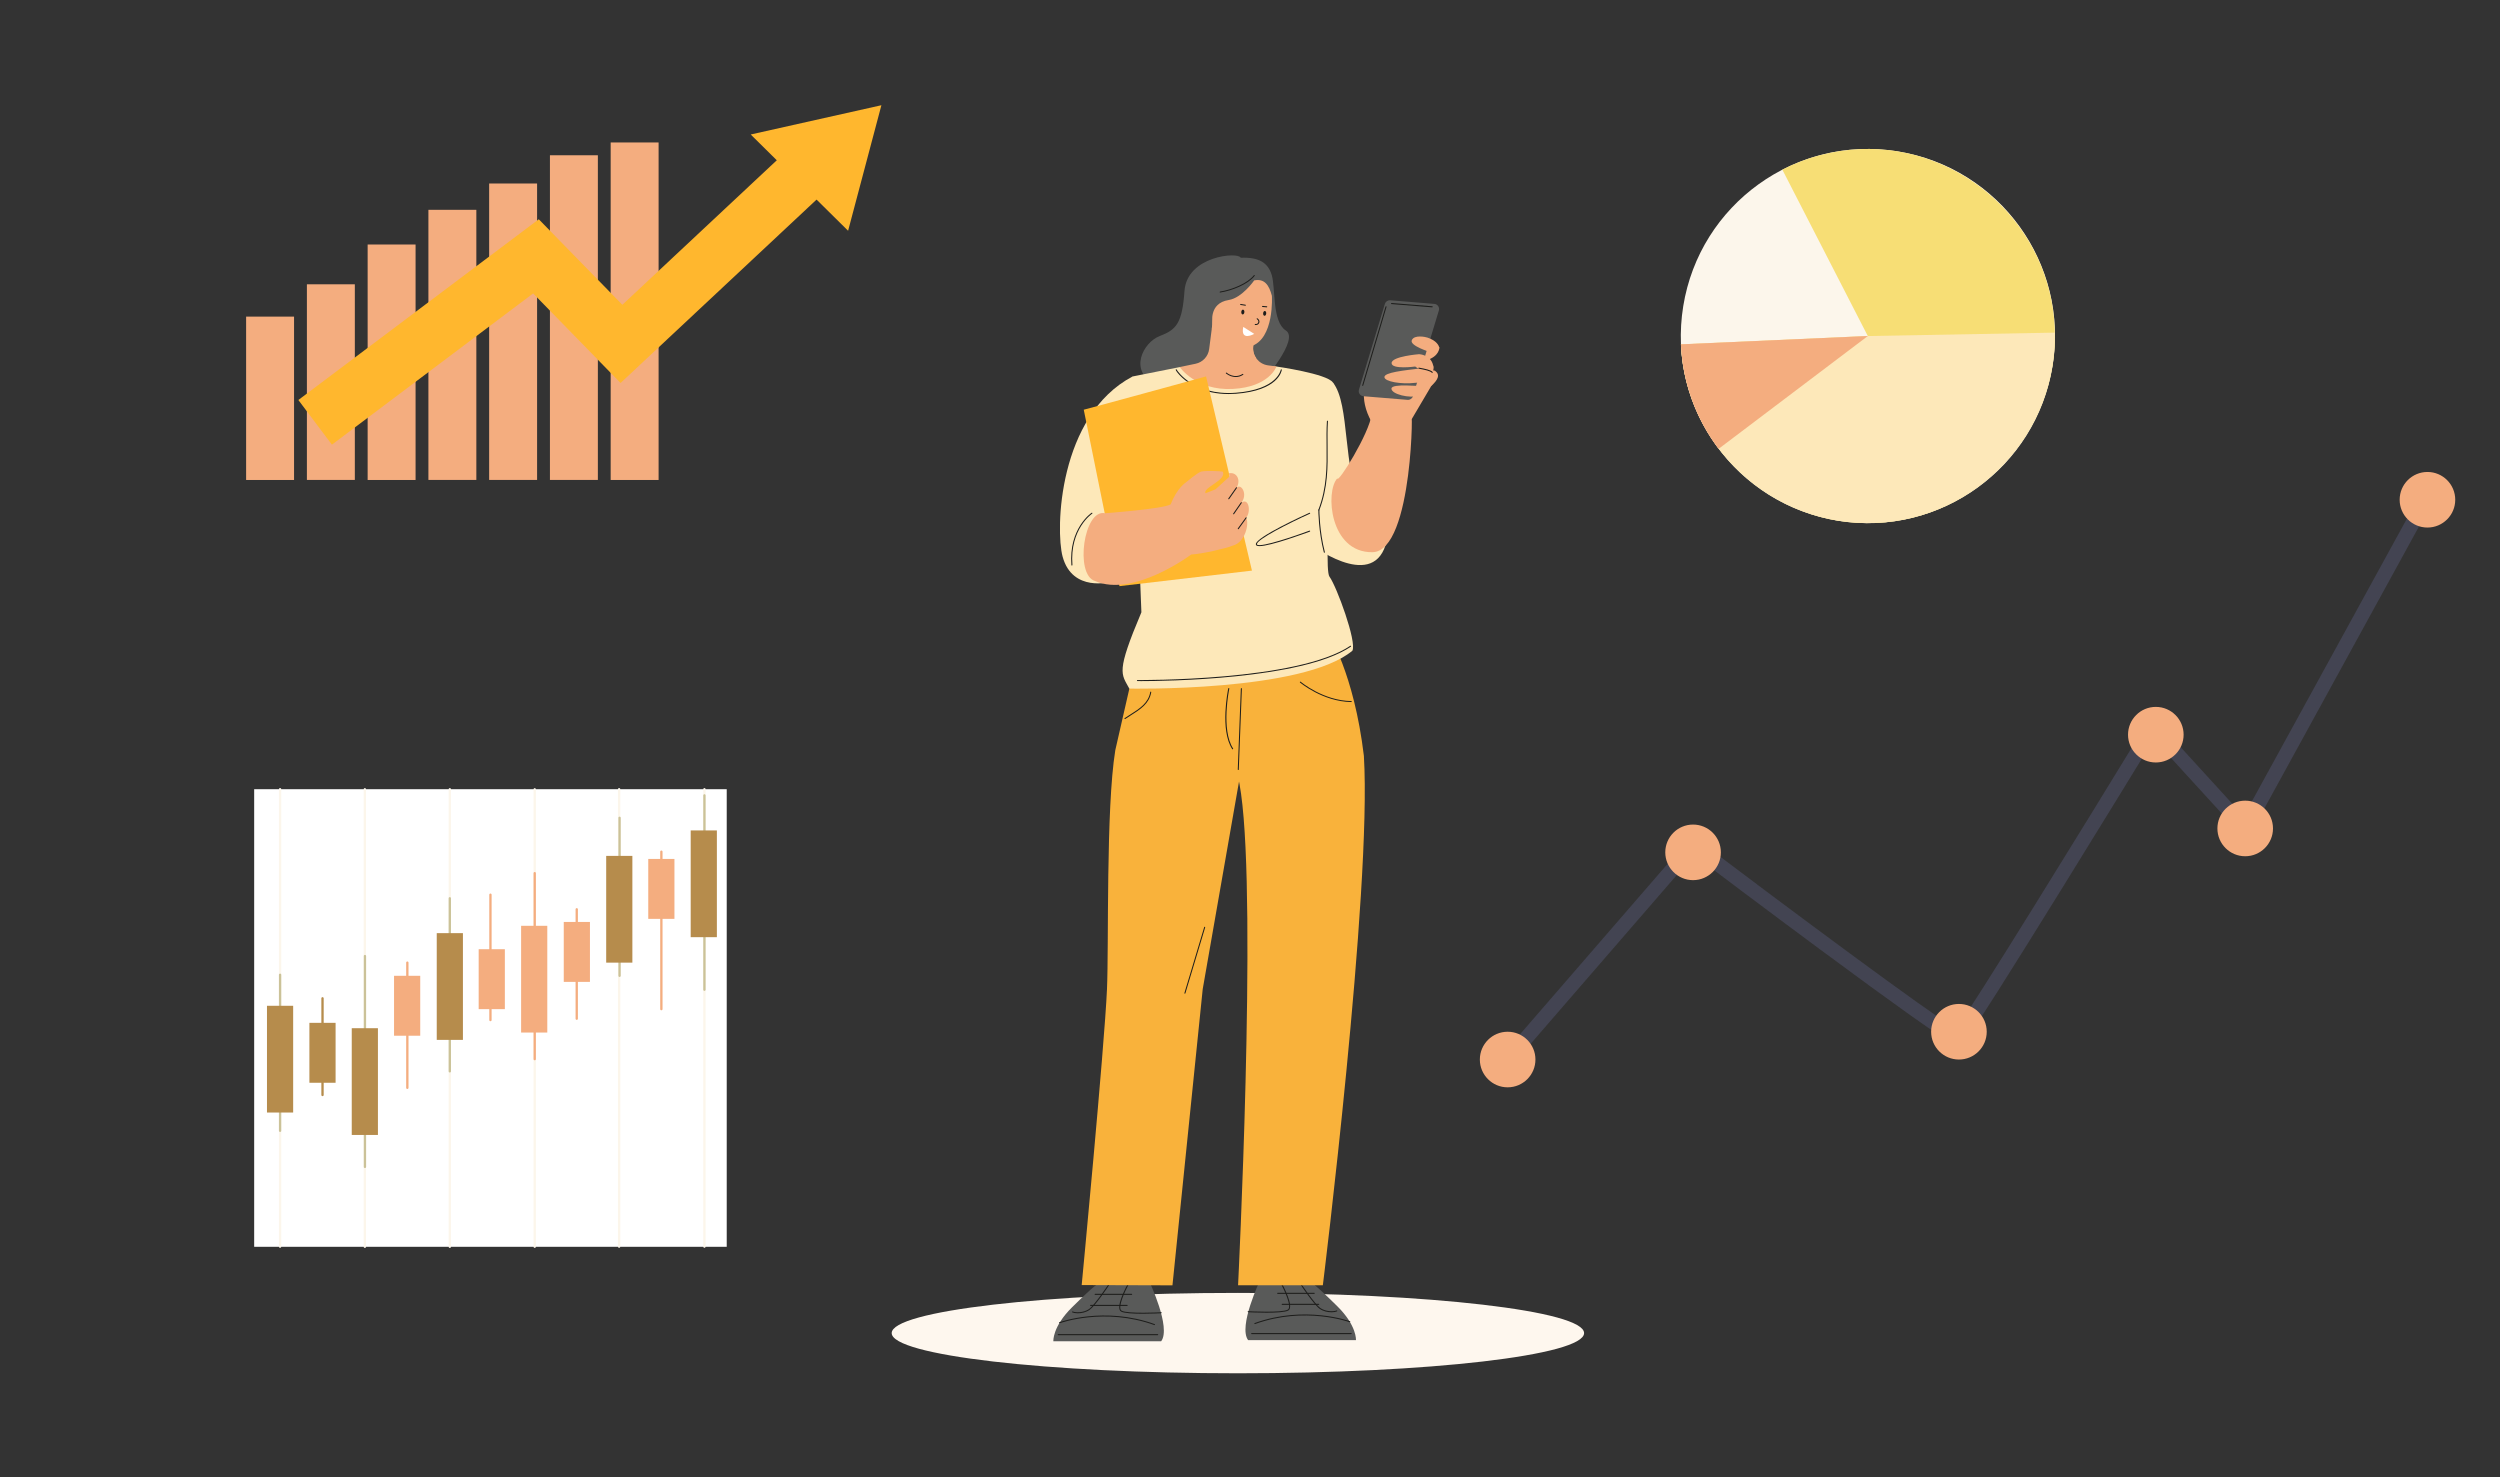 <svg xmlns="http://www.w3.org/2000/svg" xmlns:xlink="http://www.w3.org/1999/xlink" id="uuid-2dfe1edc-1a7b-4e14-bc05-31f155141180" viewBox="0 0 558.57 330"><rect x="0" y="0" width="558.57" height="330" fill="#333333" stroke="none"/><defs><clipPath id="uuid-40e75d0d-b4f2-4485-b890-c2cb546f1699"><path d="M280.31,73.58l-.32,3.93c-.17,2.04,1.29,3.85,3.32,4.12l1.89,.25s-1.57,4.6-9.79,5.02c-8.21,.42-11.82-4.89-11.82-4.89l3.54-.74c1.6-.33,2.82-1.65,3.03-3.27l.83-6.46,9.33,2.04Z" style="fill:#f4ad7f;"></path></clipPath></defs><ellipse cx="276.58" cy="297.85" rx="77.35" ry="8.98" style="fill:#fef7ee;"></ellipse><g><path d="M338.06,237.78l-2.42-2.1,42.42-48.99,1.2,.9c19.9,15.05,51.81,38.79,57.8,42.3,4.29-5.99,27.27-43.22,42.55-68.25l1.11-1.82,20.59,22.55,39.64-72.28,2.81,1.54-41.8,76.21-20.74-22.7c-2.98,4.88-11.5,18.79-20.05,32.61-6.2,10.02-11.21,18.04-14.88,23.83-7.17,11.3-7.53,11.46-8.12,11.73-.95,.43-1.77,.03-4.52-1.77-1.65-1.08-3.99-2.7-6.97-4.81-4.98-3.54-11.82-8.53-20.32-14.82-12.05-8.92-24.1-18.01-27.87-20.85l-40.45,46.72Z" style="fill:#434452;"></path><path d="M507.85,185.1c0,3.43-2.78,6.21-6.21,6.21s-6.21-2.78-6.21-6.21,2.78-6.21,6.21-6.21,6.21,2.78,6.21,6.21Z" style="fill:#f4ad7f;"></path><circle cx="542.36" cy="111.66" r="6.21" style="fill:#f4ad7f;"></circle><path d="M487.88,164.15c0,3.43-2.78,6.21-6.21,6.21s-6.21-2.78-6.21-6.21,2.78-6.21,6.21-6.21,6.21,2.78,6.21,6.21Z" style="fill:#f4ad7f;"></path><circle cx="437.68" cy="230.52" r="6.21" style="fill:#f4ad7f;"></circle><circle cx="378.28" cy="190.44" r="6.21" style="fill:#f4ad7f;"></circle><path d="M343.06,236.73c0,3.43-2.78,6.21-6.21,6.21s-6.21-2.78-6.21-6.21,2.78-6.21,6.21-6.21,6.21,2.78,6.21,6.21Z" style="fill:#f4ad7f;"></path></g><g><circle cx="417.32" cy="75.08" r="41.8" transform="translate(276.44 475.01) rotate(-80.79)" style="fill:#fcf6eb;"></circle><path d="M417.32,75.08l-19.1-37.18c5.35-2.75,11.23-4.31,17.24-4.58,22.91-1.02,42.6,16.99,43.62,39.89,1.02,22.91-16.99,42.6-39.89,43.62-22.91,1.02-42.6-16.99-43.62-39.89l41.76-1.86Z" style="fill:#f7de75;"></path><path d="M417.32,75.08l41.79-.76c.41,22.51-17.44,41.52-39.93,42.52-22.91,1.02-42.6-16.99-43.62-39.89l41.76-1.86Z" style="fill:#fde8b9;"></path><path d="M417.32,75.08l-33.34,25.21c-2.54-3.36-4.56-7.08-5.98-11.04-1.43-3.96-2.25-8.11-2.44-12.32l41.76-1.86Z" style="fill:#f4ad7f;"></path></g><g><rect x="56.79" y="176.33" width="105.58" height="102.24" style="fill:#fff;"></rect><path d="M62.58,278.8c-.14,0-.26-.12-.26-.26v-102.21c0-.14,.12-.26,.26-.26s.26,.12,.26,.26v102.21c0,.14-.12,.26-.26,.26Z" style="fill:#fcf6eb;"></path><path d="M81.52,278.83c-.14,0-.26-.12-.26-.26v-102.23c0-.14,.12-.26,.26-.26s.26,.12,.26,.26v102.23c0,.14-.12,.26-.26,.26Z" style="fill:#fcf6eb;"></path><path d="M100.5,278.83c-.14,0-.26-.12-.26-.26v-102.23c0-.14,.12-.26,.26-.26s.26,.12,.26,.26v102.23c0,.14-.12,.26-.26,.26Z" style="fill:#fcf6eb;"></path><path d="M119.47,278.82c-.14,0-.26-.12-.26-.26v-102.21c0-.14,.12-.26,.26-.26s.26,.12,.26,.26v102.21c0,.14-.12,.26-.26,.26Z" style="fill:#fcf6eb;"></path><path d="M138.33,278.8c-.14,0-.26-.12-.26-.26v-102.21c0-.14,.12-.26,.26-.26s.26,.12,.26,.26v102.21c0,.14-.12,.26-.26,.26Z" style="fill:#fcf6eb;"></path><path d="M157.39,278.8c-.14,0-.26-.12-.26-.26v-102.21c0-.14,.12-.26,.26-.26s.26,.12,.26,.26v102.21c0,.14-.12,.26-.26,.26Z" style="fill:#fcf6eb;"></path><path d="M62.58,252.91c-.14,0-.26-.12-.26-.26v-34.86c0-.14,.12-.26,.26-.26s.26,.12,.26,.26v34.86c0,.14-.12,.26-.26,.26Z" style="fill:#cbc298;"></path><path d="M81.54,260.98c-.14,0-.26-.12-.26-.26v-47.11c0-.14,.12-.26,.26-.26s.26,.12,.26,.26v47.11c0,.14-.12,.26-.26,.26Z" style="fill:#cbc298;"></path><path d="M100.5,239.63c-.14,0-.26-.12-.26-.26v-38.67c0-.14,.12-.26,.26-.26s.26,.12,.26,.26v38.67c0,.14-.12,.26-.26,.26Z" style="fill:#cbc298;"></path><path d="M119.47,236.9c-.14,0-.26-.12-.26-.26v-41.55c0-.14,.12-.26,.26-.26s.26,.12,.26,.26v41.55c0,.14-.12,.26-.26,.26Z" style="fill:#f4ad7f;"></path><path d="M138.43,218.28c-.14,0-.26-.12-.26-.26v-35.3c0-.14,.12-.26,.26-.26s.26,.12,.26,.26v35.3c0,.14-.12,.26-.26,.26Z" style="fill:#cbc298;"></path><path d="M157.39,221.39c-.14,0-.26-.12-.26-.26v-43.42c0-.14,.12-.26,.26-.26s.26,.12,.26,.26v43.42c0,.14-.12,.26-.26,.26Z" style="fill:#cbc298;"></path><rect x="59.65" y="224.72" width="5.85" height="23.85" style="fill:#b68c4c;"></rect><rect x="78.59" y="229.73" width="5.85" height="23.85" style="fill:#b68c4c;"></rect><rect x="97.58" y="208.49" width="5.85" height="23.85" style="fill:#b68c4c;"></rect><rect x="69.13" y="228.53" width="5.85" height="13.39" style="fill:#b68c4c;"></rect><rect x="116.43" y="206.85" width="5.85" height="23.85" style="fill:#f4ad7f;"></rect><rect x="106.95" y="212.08" width="5.85" height="13.39" style="fill:#f4ad7f;"></rect><rect x="135.44" y="191.23" width="5.85" height="23.85" style="fill:#b68c4c;"></rect><rect x="125.96" y="205.99" width="5.85" height="13.39" style="fill:#f4ad7f;"></rect><rect x="154.32" y="185.54" width="5.85" height="23.85" style="fill:#b68c4c;"></rect><rect x="144.84" y="191.91" width="5.85" height="13.39" style="fill:#f4ad7f;"></rect><rect x="88.04" y="218.02" width="5.85" height="13.39" style="fill:#f4ad7f;"></rect><path d="M72.06,244.91c-.14,0-.26-.12-.26-.26v-21.6c0-.14,.12-.26,.26-.26s.26,.12,.26,.26v21.6c0,.14-.12,.26-.26,.26Z" style="fill:#b68c4c;"></path><path d="M91.01,243.31c-.14,0-.26-.12-.26-.26v-27.97c0-.14,.12-.26,.26-.26s.26,.12,.26,.26v27.97c0,.14-.12,.26-.26,.26Z" style="fill:#f4ad7f;"></path><path d="M147.77,225.73c-.14,0-.26-.12-.26-.26v-35.18c0-.14,.12-.26,.26-.26s.26,.12,.26,.26v35.18c0,.14-.12,.26-.26,.26Z" style="fill:#f4ad7f;"></path><path d="M109.58,228.17c-.14,0-.26-.12-.26-.26v-28.01c0-.14,.12-.26,.26-.26s.26,.12,.26,.26v28.01c0,.14-.12,.26-.26,.26Z" style="fill:#f4ad7f;"></path><path d="M128.86,227.87c-.14,0-.26-.12-.26-.26v-24.45c0-.14,.12-.26,.26-.26s.26,.12,.26,.26v24.45c0,.14-.12,.26-.26,.26Z" style="fill:#f4ad7f;"></path></g><g><g><rect x="54.99" y="70.74" width="10.71" height="36.5" style="fill:#f4ad7f;"></rect><rect x="68.57" y="63.52" width="10.71" height="43.71" style="fill:#f4ad7f;"></rect><rect x="82.14" y="54.63" width="10.71" height="52.61" style="fill:#f4ad7f;"></rect><rect x="95.72" y="46.88" width="10.71" height="60.35" style="fill:#f4ad7f;"></rect><rect x="109.29" y="41" width="10.71" height="66.23" style="fill:#f4ad7f;"></rect><rect x="122.87" y="34.69" width="10.71" height="72.54" style="fill:#f4ad7f;"></rect><rect x="136.44" y="31.83" width="10.71" height="75.41" style="fill:#f4ad7f;"></rect></g><polygon points="74.16 99.35 66.66 89.37 120.38 48.99 139.05 68.1 181.77 28.12 190.3 37.24 138.65 85.57 119.12 65.56 74.16 99.35" style="fill:#ffb72e;"></polygon><polygon points="167.73 30.05 196.93 23.51 189.49 51.56 167.73 30.05" style="fill:#ffb72e;"></polygon></g><g><g><g><path d="M256.74,286.21s4.99,10.43,2.7,13.46h-24.09s-.25-3.22,4.2-7.61c5.35-5.28,5.85-5.27,5.85-5.27l11.35-.59Z" style="fill:#595a59;"></path><path d="M240.81,293.43c-.5,0-.93-.08-1.22-.2-.06-.03-.09-.09-.06-.15,.03-.06,.09-.09,.15-.06,.63,.27,2.38,.32,3.63-.54,1.23-.85,4.25-5.38,4.28-5.43,.04-.05,.11-.07,.16-.03,.05,.04,.07,.11,.03,.16-.12,.19-3.07,4.61-4.34,5.49-.8,.55-1.8,.76-2.63,.76Z" style="fill:#1d1d1b;"></path><path d="M255.36,293.53c-2.03,0-4.19-.1-4.88-.49-1.42-.81,1.24-5.74,1.55-6.3,.03-.06,.1-.08,.16-.05,.06,.03,.08,.1,.05,.16-.81,1.46-2.67,5.39-1.64,5.99,1.32,.75,8.77,.36,8.84,.35,.07,0,.12,.05,.12,.11,0,.06-.05,.12-.11,.12-.15,0-2.05,.11-4.09,.11Z" style="fill:#1d1d1b;"></path><path d="M258.66,298.32h-22.23c-.06,0-.12-.05-.12-.12s.05-.12,.12-.12h22.23c.06,0,.12,.05,.12,.12s-.05,.12-.12,.12Z" style="fill:#1d1d1b;"></path><path d="M257.94,296.07c-11.18-4.04-21.07-.46-21.17-.42-.06,.02-.13,0-.15-.07-.02-.06,0-.13,.07-.15,.1-.04,10.07-3.65,21.29,.41,.06,.02,.09,.09,.07,.15-.02,.05-.06,.08-.11,.08Z" style="fill:#1d1d1b;"></path><path d="M251.83,291.78h-8.16c-.06,0-.12-.05-.12-.12s.05-.12,.12-.12h8.16c.06,0,.12,.05,.12,.12s-.05,.12-.12,.12Z" style="fill:#1d1d1b;"></path><path d="M252.84,289.31h-8.16c-.06,0-.12-.05-.12-.12s.05-.12,.12-.12h8.16c.06,0,.12,.05,.12,.12s-.05,.12-.12,.12Z" style="fill:#1d1d1b;"></path></g><g><path d="M281.57,285.97s-4.99,10.43-2.7,13.46h24.09s.25-3.22-4.2-7.61c-5.35-5.28-5.85-5.27-5.85-5.27l-11.35-.59Z" style="fill:#595a59;"></path><path d="M297.5,293.2c-.83,0-1.84-.21-2.63-.76-1.27-.88-4.22-5.3-4.34-5.49-.04-.05-.02-.13,.03-.16,.05-.04,.13-.02,.16,.03,.03,.05,3.05,4.57,4.28,5.43,1.24,.86,3,.81,3.63,.54,.06-.03,.13,0,.15,.06,.03,.06,0,.13-.06,.15-.29,.12-.72,.2-1.22,.2Z" style="fill:#1d1d1b;"></path><path d="M282.96,293.3c-2.03,0-3.93-.1-4.09-.11-.06,0-.11-.06-.11-.12,0-.06,.06-.12,.12-.11,.07,0,7.52,.4,8.84-.35,1.04-.59-.83-4.52-1.64-5.99-.03-.06-.01-.13,.05-.16,.06-.03,.13-.01,.16,.05,.31,.56,2.97,5.49,1.55,6.3-.69,.39-2.85,.49-4.88,.49Z" style="fill:#1d1d1b;"></path><path d="M301.89,298.08h-22.23c-.06,0-.12-.05-.12-.12s.05-.12,.12-.12h22.23c.06,0,.12,.05,.12,.12s-.05,.12-.12,.12Z" style="fill:#1d1d1b;"></path><path d="M280.37,295.84s-.09-.03-.11-.08c-.02-.06,0-.13,.07-.15,11.22-4.06,21.19-.45,21.29-.41,.06,.02,.09,.09,.07,.15-.02,.06-.09,.09-.15,.07-.1-.04-9.99-3.62-21.13,.41-.01,0-.03,0-.04,0Z" style="fill:#1d1d1b;"></path><path d="M294.64,291.55h-8.16c-.06,0-.12-.05-.12-.12s.05-.12,.12-.12h8.16c.06,0,.12,.05,.12,.12s-.05,.12-.12,.12Z" style="fill:#1d1d1b;"></path><path d="M293.63,289.08h-8.16c-.06,0-.12-.05-.12-.12s.05-.12,.12-.12h8.16c.06,0,.12,.05,.12,.12s-.05,.12-.12,.12Z" style="fill:#1d1d1b;"></path></g><path d="M296.8,141.61s5.72,8.74,7.93,27.28c1.81,29.95-9.17,118.28-9.17,118.28h-18.94s4.23-84.34,.67-109.8c-1.55-11.11-7.26-25.7-7.26-25.7l26.78-10.06Z" style="fill:#f9b23b;"></path><path d="M253.21,150l-4.02,17.61c-2.12,13.07-1.43,43.6-1.86,53.42-.55,12.71-5.65,66.09-5.65,66.09l20.28,.06,6.76-66.18,10.14-57.98s2.19-16.65-1.31-16.24c-3.5,.41-24.35,3.22-24.35,3.22Z" style="fill:#f9b23b;"></path><path d="M253.08,84.1c-16.64,8.76-17.29,34.28-15.66,40.28,2.2,8.06,10.77,5.62,10.77,5.62l13.35-34.49-8.47-11.4Z" style="fill:#fde8b9;"></path><path d="M281.46,86.19c.7-.97,8.95-10.37,5.84-12.34-3.11-1.98-2.28-9.43-3.15-12.37-.83-2.78-2.87-4.06-6.94-3.89-.5-1.37-12-.45-12.56,7.42-.51,7.24-1.82,8.65-5.53,10.07-3.71,1.41-7.03,7.8-1.02,10.79,6.01,3,23.37,.32,23.37,.32Z" style="fill:#595a59;"></path><path d="M321.59,77.66s.06,1.98-2.94,2.85c-3.01,.88-3.39-3.38-3.39-3.38l6.33,.52Z" style="fill:#f4ad7f;"></path><path d="M318.92,87.13s-.66,.71-3.66,1.58c-3.01,.88-1.26-1.41-1.26-1.41,1.56-2.04,3.17-2.75,4.92-.18Z" style="fill:#f4ad7f;"></path><path d="M253.08,84.1c-.11,1.29,1.94,52.7,1.94,52.7-5.71,13.52-4.52,13.67-2.7,17.05,0,0,38.74,.79,49.84-8.46,1.04-1.93-3.51-14.36-5.12-16.55-1.61-2.18,2.03-41.38,.78-43.36-1.25-1.98-12.63-3.59-12.63-3.59l-21.62,.13-10.5,2.09Z" style="fill:#fde8b9;"></path><g><path d="M280.31,73.58l-.32,3.93c-.17,2.04,1.29,3.85,3.32,4.12l1.89,.25s-1.57,4.6-9.79,5.02c-8.21,.42-11.82-4.89-11.82-4.89l3.54-.74c1.6-.33,2.82-1.65,3.03-3.27l.83-6.46,9.33,2.04Z" style="fill:#f4ad7f;"></path><g style="clip-path:url(#uuid-40e75d0d-b4f2-4485-b890-c2cb546f1699);"><path d="M270.12,72.43s4.64,7.71,10.72,7.57c6.08-.14-3.52-13.94-3.52-13.94l-7.2,6.37Z" style="fill:#f4ad7f;"></path></g></g><path d="M274.5,88.04c-5.54,0-8.85-2.25-10.39-3.68-.93-.86-1.43-1.62-1.43-1.74,0-.06,.05-.12,.12-.12,.06,0,.1,.04,.11,.09,.07,.17,1.04,1.62,3.13,2.95,1.91,1.21,5.21,2.58,10.07,2.21,9.35-.71,10.04-5.1,10.05-5.14,0-.06,.07-.11,.13-.1,.06,0,.11,.07,.1,.13-.02,.19-.7,4.62-10.26,5.34-.56,.04-1.1,.06-1.63,.06Z" style="fill:#1d1d1b;"></path><path d="M242.14,91.54c.48-.08,27.33-7.44,27.33-7.44l10.25,43.39-29.6,3.47-7.98-39.42Z" style="fill:#ffb72e;"></path><g><path d="M246.93,114.67s12.74-.93,14.62-1.97c1.46-3.72,3.42-4.92,3.42-4.92,0,0,2.66-2.25,3.42-2.42,1.11-.25,4.42-.09,4.8,.02,1,1.89-4.51,3.53-3.85,4.83l2.22-.87,3.19-2.91-.2-.67c1.73-.4,2.78,1.46,1.73,3.22,1.07-1.08,2.57,1.51,1.07,3.33,1.65-1.2,2.23,1.98,1.07,3.37,.77,1.36-.26,5.59-3.01,6.23-1.35,.59-6.76,1.84-9.27,1.99,0,0-12.93,9.69-21.49,5.91-4.57-1.37-2.51-16.25,2.28-15.13Z" style="fill:#f4ad7f;"></path><path d="M274.54,111.56s-.05,0-.07-.02c-.05-.04-.07-.11-.03-.16l1.73-2.47c.04-.05,.11-.07,.16-.03,.05,.04,.07,.11,.03,.16l-1.73,2.47s-.06,.05-.1,.05Z" style="fill:#1d1d1b;"></path><path d="M275.63,114.92s-.05,0-.07-.02c-.05-.04-.07-.11-.03-.16l1.72-2.49c.04-.05,.11-.07,.16-.03,.05,.04,.07,.11,.03,.16l-1.72,2.49s-.06,.05-.1,.05Z" style="fill:#1d1d1b;"></path><path d="M276.66,118.25s-.05,0-.07-.02c-.05-.04-.06-.11-.03-.16l1.77-2.45c.04-.05,.11-.06,.16-.03,.05,.04,.06,.11,.03,.16l-1.77,2.45s-.06,.05-.09,.05Z" style="fill:#1d1d1b;"></path></g><path d="M297.83,85.48c3.92,5.04,1.98,19.22,6.54,27.72,0,0,6.23,5.41,5.19,8.63-3.28,10.16-16.95-.37-16.95-.37l5.21-35.99Z" style="fill:#fde8b9;"></path><path d="M298.79,106.88c.09,1.33,7.18-10.09,7.67-14.29,.1-.84,8.83,1.27,8.83,1.27,.42-6.32,.64,29.44-8.68,29.52-9.52,.08-10.55-13.53-7.82-16.5Z" style="fill:#f4ad7f;"></path><path d="M306.05,81.88c-1.28,3.89-2.62,7.77,1.05,13.47l8.19-1.49,4.95-8.39-14.19-3.59Z" style="fill:#f4ad7f;"></path><path d="M314.5,89.34l-9.87-.81c-.73-.06-1.21-.77-1-1.47l5.79-19.16c.16-.52,.65-.85,1.19-.81l9.87,.81c.73,.06,1.21,.77,1,1.47l-5.79,19.16c-.16,.52-.65,.85-1.19,.81Z" style="fill:#595a59;"></path><path d="M319.7,78.73c-.18-.08-4.85-1.48-4.26-2.74,.59-1.27,3.1-.69,3.47-.57,2.14,.7,2.55,1.82,2.68,2.24,.13,.42-1.89,1.08-1.89,1.08Z" style="fill:#f4ad7f;"></path><path d="M317.12,79.13s-6.16,.47-6.2,1.98c-.04,1.51,5.28,.78,5.28,.78l3.12,2.22s1.41-1.43,.88-2.49c-.53-2.37-3.09-2.48-3.09-2.48Z" style="fill:#f4ad7f;"></path><path d="M317.9,82.26c-4.55,.52-8.58,.97-8.58,1.99s3.83,1.65,6.82,1.29c3.39-.4,3.66,.69,3.66,.69,1.38-1.28,2.14-2.48,.78-3.41l-2.68-.56Z" style="fill:#f4ad7f;"></path><path d="M310.89,86.83c0,1.27,4.12,2.22,6.02,1.59,1.9-.63-.06-2.25-.06-2.25,.97,.26-5.96-.61-5.96,.66Z" style="fill:#f4ad7f;"></path><g><path d="M284.17,66.05s.65,9.74-4.75,11.35c-4.68,1.4-8.51-5.11-8.51-5.11,0,0-.92-4.55,3.62-5.26,3-.47,5.69-4.38,5.69-4.38,2.32-.47,3.34,1.09,3.94,3.4Z" style="fill:#f4ad7f;"></path><path d="M277.78,73.04l2.45,1.56s-3.14,1.79-2.45-1.56Z" style="fill:#fff;"></path><path d="M280.61,72.63c-.06,0-.12,0-.18-.02-.06-.01-.1-.07-.09-.14,.01-.06,.08-.1,.14-.09,.33,.07,.56-.11,.64-.32,.09-.21,.05-.51-.3-.75-.05-.03-.07-.11-.03-.16,.04-.05,.11-.07,.16-.03,.47,.31,.51,.75,.39,1.03-.12,.29-.41,.47-.73,.47Z" style="fill:#1d1d1b;"></path><path d="M278.03,69.74c-.02,.3-.2,.53-.39,.52-.19-.02-.33-.27-.3-.57,.02-.3,.2-.53,.39-.51,.19,.02,.33,.27,.3,.57Z" style="fill:#1d1d1b;"></path><path d="M282.91,70.04c-.02,.3-.2,.53-.39,.52-.19-.02-.33-.27-.3-.57,.02-.3,.2-.53,.39-.51,.19,.02,.33,.27,.3,.57Z" style="fill:#1d1d1b;"></path><path d="M278.25,68.31s-1.07-.17-1.07-.17c-.06-.01-.11-.07-.1-.13,.01-.06,.07-.11,.13-.1l1.05,.17c.06,.01,.11,.07,.1,.13,0,.06-.06,.1-.11,.1Z" style="fill:#1d1d1b;"></path><path d="M283.02,68.67s-.94-.08-.94-.08c-.06,0-.11-.06-.11-.13,0-.06,.07-.11,.13-.11l.93,.08c.06,0,.11,.06,.11,.13,0,.06-.06,.11-.12,.11Z" style="fill:#1d1d1b;"></path></g><path d="M294.67,114.07c-.1-.03-.13-.1-.11-.16,1.93-5.03,1.87-9.68,1.83-14.17-.02-1.85-.04-3.76,.08-5.64,0-.06,.07-.11,.12-.11,.06,0,.11,.06,.11,.12-.12,1.88-.1,3.79-.08,5.63,.05,4.51,.1,9.18-1.84,14.25-.02,.05-.06,.07-.11,.07Z" style="fill:#1d1d1b;"></path><path d="M295.89,123.5c-.05,0-.1-.03-.11-.09-1.21-4.7-1.23-9.41-1.23-9.46,0-.06,.05-.12,.12-.12s.12,.05,.12,.12c0,.05,.01,4.72,1.22,9.4,.02,.06-.02,.13-.08,.14,0,0-.02,0-.03,0Z" style="fill:#1d1d1b;"></path><path d="M281.4,122.02c-.3,0-.52-.04-.65-.13-.1-.07-.16-.18-.16-.3,0-1.56,10.75-6.47,11.98-7.02,.06-.03,.13,0,.15,.06,.03,.06,0,.13-.06,.15-4.76,2.15-11.84,5.74-11.84,6.81,0,.05,.02,.08,.06,.11,.94,.65,8.76-2.04,11.69-3.14,.06-.02,.13,0,.15,.07,.02,.06,0,.13-.07,.15-.98,.36-8.76,3.24-11.26,3.24Z" style="fill:#1d1d1b;"></path><path d="M254.81,152.17c-.42,0-.65,0-.68,0-.06,0-.12-.05-.11-.12,0-.06,.05-.11,.12-.11,.36,0,35.78,.31,47.55-7.65,.05-.04,.13-.02,.16,.03,.04,.05,.02,.13-.03,.16-10.92,7.39-42.01,7.7-47.01,7.7Z" style="fill:#1d1d1b;"></path><path d="M276.11,84.24c-1.24,0-2.18-.79-2.19-.8-.05-.04-.05-.12-.01-.16,.04-.05,.12-.05,.16-.01,.07,.06,1.73,1.45,3.55,.28,.05-.03,.13-.02,.16,.03,.03,.05,.02,.13-.03,.16-.57,.37-1.13,.5-1.63,.5Z" style="fill:#1d1d1b;"></path><path d="M239.5,126.37c-.06,0-.11-.05-.12-.11-.64-8.21,4.47-11.66,4.52-11.69,.05-.04,.13-.02,.16,.03,.04,.05,.02,.13-.03,.16-.05,.03-5.05,3.41-4.42,11.48,0,.06-.04,.12-.11,.12,0,0,0,0,0,0Z" style="fill:#1d1d1b;"></path><path d="M275.41,167.42s-.08-.02-.1-.05c-2.79-4.3-.96-13.17-.88-13.55,.01-.06,.07-.1,.14-.09,.06,.01,.1,.07,.09,.14-.02,.09-1.89,9.15,.85,13.37,.03,.05,.02,.13-.03,.16-.02,.01-.04,.02-.06,.02Z" style="fill:#1d1d1b;"></path><path d="M276.67,172.05c-.07,0-.12-.06-.12-.12l.69-18.08c0-.06,.06-.12,.12-.11,.06,0,.11,.06,.11,.12l-.69,18.08c0,.06-.05,.11-.12,.11Z" style="fill:#1d1d1b;"></path><path d="M301.91,156.86c-6.36-.1-11.4-4.33-11.45-4.37-.05-.04-.05-.12-.01-.16,.04-.05,.12-.05,.16-.01,.05,.04,5.02,4.22,11.3,4.32,.06,0,.12,.05,.11,.12,0,.06-.05,.11-.12,.11Z" style="fill:#1d1d1b;"></path><path d="M251.35,160.66s-.07-.02-.1-.05c-.04-.05-.02-.13,.03-.16,.4-.26,.79-.51,1.18-.76,2.21-1.4,4.11-2.61,4.54-5.07,.01-.06,.07-.11,.13-.09,.06,.01,.11,.07,.09,.13-.45,2.56-2.39,3.8-4.65,5.23-.39,.24-.78,.49-1.17,.76-.02,.01-.04,.02-.06,.02Z" style="fill:#1d1d1b;"></path><path d="M264.74,222.02c-.1-.02-.13-.09-.11-.15l4.42-14.72c.02-.06,.08-.1,.14-.08,.06,.02,.1,.08,.08,.14l-4.42,14.72c-.01,.05-.06,.08-.11,.08Z" style="fill:#1d1d1b;"></path><path d="M272.61,65.37c-.06,0-.11-.04-.11-.1,0-.06,.03-.12,.1-.13,2.6-.4,6.13-1.82,7.55-3.65,.04-.05,.11-.06,.16-.02,.05,.04,.06,.11,.02,.16-1.45,1.88-5.05,3.32-7.69,3.73,0,0-.01,0-.02,0Z" style="fill:#1d1d1b;"></path><path d="M319.99,83.32s-.06-.01-.08-.04c-.38-.41-1.5-.64-2.92-.91-.06-.01-.1-.07-.09-.14,.01-.06,.07-.1,.14-.09,1.51,.28,2.62,.52,3.05,.97,.04,.05,.04,.12,0,.16-.02,.02-.05,.03-.08,.03Z" style="fill:#1d1d1b;"></path></g><path d="M319.99,68.67s-9.08-.73-9.08-.73c-.06,0-.11-.06-.11-.13,0-.06,.06-.11,.13-.11l9.07,.73c.06,0,.11,.06,.11,.13,0,.06-.06,.11-.12,.11Z" style="fill:#1d1d1b;"></path><path d="M304.47,86.23c-.09-.02-.13-.09-.11-.15l5.21-17.57c.02-.06,.08-.1,.14-.08,.06,.02,.1,.08,.08,.14l-5.21,17.57c-.01,.05-.06,.08-.11,.08Z" style="fill:#1d1d1b;"></path></g></svg>